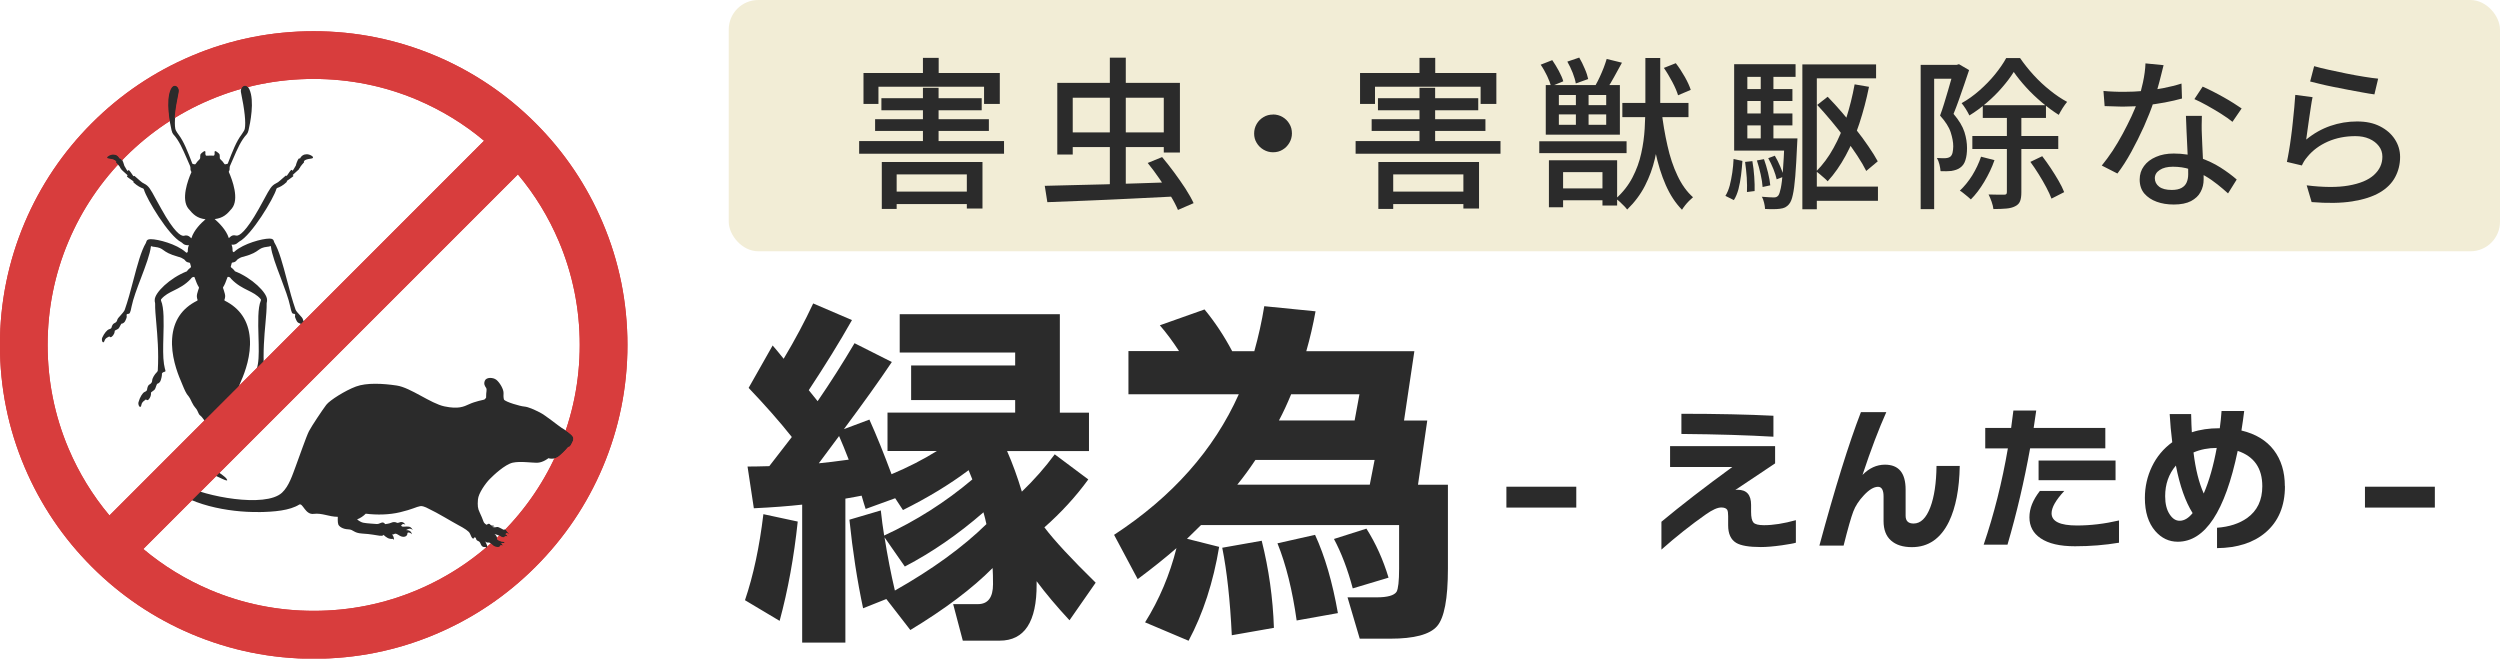 <?xml version="1.0" encoding="UTF-8"?>
<svg id="_レイヤー_2" data-name="レイヤー 2" xmlns="http://www.w3.org/2000/svg" width="254" height="66.91" xmlns:xlink="http://www.w3.org/1999/xlink" viewBox="0 0 254 66.91">
  <defs>
    <style>
      .cls-1 {
        fill: none;
      }

      .cls-2, .cls-3 {
        fill: #2b2b2b;
      }

      .cls-4 {
        fill: #f2edd6;
      }

      .cls-3 {
        fill-rule: evenodd;
      }

      .cls-5 {
        fill: #d83d3d;
      }

      .cls-6 {
        clip-path: url(#clippath);
      }
    </style>
    <clipPath id="clippath">
      <path class="cls-1" d="M-2,1.17v67.74h67.74V1.17H-2ZM12.63,17.53s-.1-.09-.14-.12c-.24-.21-.27-.23-.26-.29,0,0,0,0,0,0-.07-.05-.08-.07-.09-.11,0-.03-.07-.13-.2-.29-.05-.06-.1-.11-.14-.15-.06-.06-.09-.09-.08-.14,0-.01.01-.02.02-.03,0,0,0-.02-.02-.04-.12-.17-.41-.21-.62-.24-.17-.02-.27-.04-.29-.12-.02-.07.05-.13.13-.18.16-.1.34-.16.51-.16.3,0,.55.16.68.44.02-.01.04-.02.06-.02.06,0,.11.06.17.18.02.05.14.3.19.53,0,.03.01.03.02.05.01.01.02.03.04.06.01.02.02.04.04.07.05.09.11.21.19.32-.08.08-.16.16-.23.25ZM17.77,13.05s.02.07.03.11c-.12.08-.24.14-.36.22-.02-.06-.04-.12-.05-.16-.16-.68-.64-2.99-.08-4.18.14-.31.33-.35.42-.35.11,0,.23.06.31.16.11.14.16.33.12.5-.38,1.83-.51,3.08-.39,3.71ZM24.58,10.06c-.04-.23-.09-.47-.14-.72-.04-.17.01-.36.12-.5.08-.1.2-.16.31-.16.1,0,.28.05.42.35.1.22.16.49.2.77-.31.08-.61.16-.91.25ZM51.45,54.19s-.07-.06-.04-.01c.02.04-.04.11-.04.11.16.02.22.25.22.25-.16-.13-.3-.03-.3-.03-.07.18-.27.08-.51-.06-.23-.14-.53-.19-.53-.19.22.14.26.37.27.46.01.05.03.09.05.13.06.03.12.06.17.08.11.05.2.09.34.09.14,0,.27.2.27.2-.16-.13-.45,0-.45,0,.17,0,.21.23.21.23-.13-.08-.27-.03-.27-.03-.03.16-.14.19-.46.14-.32-.04-.53-.49-.75-.44-.16.04-.27-.07-.32-.13.04.07.11.25.18.41.09.21-.04.33-.04.33-.02-.18-.13-.15-.13-.15-.54.06-.39-.48-.7-.6-.01,0-.02-.01-.03-.02.54-.45,1.05-.92,1.53-1.4.19.03.35-.04.44-.02.1.02.58.28.58.28,0,0,.09-.05.21,0,.12.05.18.23.18.23.15.04.19.28.19.28-.13-.21-.3-.14-.3-.14ZM58,45.22c-.11.22-.26.19-.26.19,0,0-.42.52-.94.94s-1.08.2-1.08.2c0,0-.32.25-.72.39.3-.58.59-1.16.84-1.76.28-.66.53-1.35.76-2.04.2.15.37.28.46.33.32.2,1.04.65,1.16.93.12.29-.11.6-.22.82Z"/>
    </clipPath>
  </defs>
  <g id="top">
    <g id="hd">
      <g>
        <g>
          <g>
            <path class="cls-2" d="M81.05,52.99c-.38,3.6-.99,6.96-1.84,10.09l-3.52-2.1c.85-2.5,1.47-5.41,1.87-8.74l3.49.75ZM85.89,65.29h-4.39v-14.02c-1.35.15-2.99.28-4.91.37l-.64-4.24c.5,0,1.24-.01,2.21-.04.8-1.02,1.56-2.01,2.29-2.96-1.27-1.6-2.74-3.26-4.39-4.99l2.44-4.31c.22.25.6.7,1.12,1.35,1.15-1.92,2.15-3.8,3-5.62l3.94,1.69c-1.27,2.25-2.74,4.62-4.39,7.12l.9,1.12c1.27-1.85,2.52-3.81,3.75-5.89l3.79,1.91c-1.27,1.9-2.9,4.17-4.87,6.82l2.59-.97c.72,1.6,1.47,3.45,2.25,5.55,1.67-.7,3.21-1.49,4.61-2.36h-5.02v-3.9h12.97v-1.27h-10.57v-3.52h10.57v-1.31h-11.73v-3.9h16.27v10.01h2.96v3.9h-8.32c.55,1.25,1.05,2.62,1.5,4.12,1.25-1.2,2.36-2.46,3.34-3.79l3.41,2.55c-1.27,1.75-2.76,3.37-4.46,4.87,1.02,1.35,2.76,3.22,5.21,5.62l-2.66,3.82c-1.3-1.4-2.41-2.72-3.34-3.97v.3c.02,3.82-1.23,5.74-3.75,5.74h-3.75l-.98-3.71h2.51c1.02,0,1.54-.67,1.54-2.02,0-.65-.01-1.2-.04-1.65-2.05,2.07-4.84,4.17-8.36,6.3l-2.44-3.15-2.36.94c-.6-2.82-1.06-5.82-1.39-9l3.19-.94c.1.92.21,1.77.34,2.55,3.25-1.5,6.24-3.4,8.96-5.7-.08-.2-.2-.51-.38-.94-1.97,1.48-4.2,2.82-6.67,4.05l-.79-1.2-3,1.09c-.1-.3-.24-.75-.41-1.35-.38.07-.92.18-1.65.3v14.62ZM83.19,47.07c.77-.07,1.79-.2,3.04-.37-.35-.9-.67-1.7-.98-2.4l-2.06,2.77ZM89.87,54.6c.3,1.9.65,3.7,1.05,5.4,3.8-2.15,6.9-4.4,9.3-6.75-.08-.38-.18-.77-.3-1.2-2.55,2.22-5.21,4.06-7.99,5.51l-2.06-2.96Z"/>
            <path class="cls-2" d="M123.87,55.54c-.6,3.62-1.64,6.81-3.11,9.56l-4.42-1.87c1.45-2.32,2.51-4.84,3.19-7.54-1.15,1-2.46,2.05-3.94,3.15l-2.4-4.5c5.92-3.87,10.15-8.64,12.67-14.28h-11.21v-4.39h5.14c-.65-1-1.3-1.87-1.95-2.62l4.54-1.61c1.05,1.27,1.99,2.69,2.81,4.24h2.25c.42-1.5.76-3.02,1.01-4.57l5.21.52c-.25,1.38-.56,2.72-.94,4.05h10.98l-1.05,7.05h2.36l-.94,6.52h3.04v8.51c0,3.07-.37,5.03-1.11,5.87-.74.84-2.32,1.26-4.74,1.26h-3.11l-1.24-4.2h2.96c1.1,0,1.77-.19,2.02-.56.17-.3.26-1.09.26-2.36v-4.42h-20.13c-.3.3-.78.76-1.42,1.39l3.26.82ZM129.42,63.79l-4.27.75c-.17-3.57-.5-6.54-.97-8.89l4.01-.71c.72,2.87,1.14,5.82,1.24,8.85ZM125.71,49.24h13.46l.49-2.51h-12.11c-.6.9-1.21,1.74-1.84,2.51ZM135.94,62.29l-4.2.75c-.43-3.05-1.07-5.66-1.95-7.84l3.82-.86c1,2.17,1.77,4.82,2.32,7.95ZM131.18,40.06c-.4.97-.81,1.86-1.24,2.66h7.69l.49-2.66h-6.94ZM141.08,58.69l-3.64,1.09c-.52-1.95-1.16-3.62-1.91-5.02l3.3-1.05c.95,1.5,1.7,3.16,2.25,4.99Z"/>
          </g>
          <g>
            <path class="cls-2" d="M160.15,51.57h-7.1v-2.12h7.1v2.12Z"/>
            <path class="cls-2" d="M182.46,55.14c-.21.07-.68.15-1.41.26-.85.12-1.57.18-2.15.18-1.19,0-2.03-.14-2.51-.43-.54-.33-.81-.92-.81-1.77v-.94c0-.32-.03-.53-.1-.65-.1-.15-.3-.23-.6-.23-.38,0-.89.23-1.55.69-1.54,1.08-3.05,2.28-4.53,3.59v-2.83c1.97-1.64,4.37-3.5,7.2-5.56h-6.32v-2.12h10.67v1.75l-4.04,2.7c.06-.01.13-.02.23-.02.92,0,1.37.51,1.37,1.54v.71c0,.54.08.9.24,1.08.16.18.52.27,1.07.27.94,0,2.02-.17,3.24-.51v2.27ZM180.18,44.37c-2.57-.15-5.68-.25-9.35-.28v-2.05c3.65,0,6.77.07,9.35.2v2.13Z"/>
            <path class="cls-2" d="M199.11,47.35c-.04,2.34-.41,4.22-1.09,5.64-.84,1.73-2.1,2.6-3.77,2.6-.9,0-1.61-.22-2.12-.67-.51-.45-.76-1.11-.76-1.98v-2.5c0-.65-.19-.98-.56-.98-.43,0-.91.29-1.44.86-.5.53-.86,1.08-1.08,1.66s-.55,1.73-.98,3.45h-2.46c1.58-5.83,2.98-10.35,4.22-13.56h2.58c-.75,1.67-1.56,3.79-2.42,6.38.68-.69,1.44-1.04,2.28-1.04,1.4,0,2.1.84,2.1,2.53v2.66c0,.53.27.79.81.79.72,0,1.28-.55,1.7-1.65.4-1.06.61-2.46.63-4.2h2.37Z"/>
            <path class="cls-2" d="M213.9,45.55h-7.64c-.6,3.32-1.36,6.58-2.3,9.79h-2.42c1.05-3.09,1.87-6.35,2.46-9.78h-2.3v-2.08h2.63c.08-.57.15-1.16.23-1.77h2.32l-.26,1.77h7.28v2.07ZM215.29,55.14c-1.43.24-2.92.36-4.47.36s-2.69-.27-3.49-.81c-.76-.51-1.14-1.22-1.14-2.13s.35-1.76,1.06-2.68h2.48c-.86.93-1.29,1.68-1.29,2.27,0,.83.86,1.24,2.58,1.24,1.38,0,2.8-.17,4.27-.51v2.27ZM214.94,48.79h-7.82v-2h7.82v2Z"/>
            <path class="cls-2" d="M232.15,49.4c0,2.02-.66,3.58-1.97,4.7-1.22,1.04-2.87,1.57-4.93,1.59v-2.07c1.23-.09,2.25-.42,3.06-.99,1.03-.74,1.54-1.81,1.54-3.23,0-1.83-.83-3.03-2.5-3.59-1.28,6.15-3.31,9.23-6.09,9.23-.89,0-1.65-.36-2.28-1.08-.71-.82-1.06-1.94-1.06-3.36,0-1.14.24-2.2.72-3.2.48-1,1.17-1.82,2.06-2.47-.12-.97-.21-1.92-.26-2.86h2.18c.02.81.04,1.42.07,1.85.85-.28,1.77-.41,2.76-.41h.08c.08-.58.14-1.17.18-1.75h2.3c-.08.65-.17,1.31-.28,1.98,1.44.34,2.54,1.01,3.29,1.99.75.99,1.12,2.21,1.12,3.66ZM222.77,52.13c-.73-1.16-1.3-2.77-1.7-4.83-.73.86-1.09,1.9-1.09,3.11,0,.77.15,1.39.46,1.85.28.43.61.65,1.01.65.46,0,.9-.26,1.32-.78ZM225.23,45.51c-.86,0-1.65.15-2.37.46.21,1.72.56,3.11,1.04,4.17.55-1.28.99-2.82,1.32-4.63Z"/>
            <path class="cls-2" d="M247.38,51.57h-7.1v-2.12h7.1v2.12Z"/>
          </g>
          <g>
            <rect class="cls-4" x="74.04" y="0" width="179.96" height="25.53" rx="3" ry="3"/>
            <g>
              <path class="cls-2" d="M87.29,14.33h14.72v1.29h-14.72v-1.29ZM87.72,7.42h13.86v3.14h-1.6v-1.75h-10.73v1.75h-1.52v-3.14ZM88.91,12.11h11.56v1.19h-11.56v-1.19ZM89.55,9.98h10.19v1.22h-10.19v-1.22ZM89.6,16.46h10.22v4.73h-1.59v-3.47h-7.13v3.51h-1.51v-4.76ZM90.18,19.47h8.92v1.26h-8.92v-1.26ZM93.77,5.88h1.6v2.3h-1.6v-2.3ZM93.77,8.92h1.59v5.97h-1.59v-5.97Z"/>
              <path class="cls-2" d="M106.14,18.88c.82-.02,1.75-.04,2.79-.07,1.04-.02,2.15-.05,3.32-.08,1.17-.03,2.37-.07,3.59-.11,1.22-.04,2.43-.08,3.62-.12l-.07,1.46c-1.54.08-3.1.15-4.66.23-1.57.08-3.06.14-4.49.2-1.43.05-2.7.1-3.83.15l-.26-1.65ZM107.42,8.42h12.46v7.08h-1.64v-5.57h-9.25v5.77h-1.57v-7.28ZM108.36,13.45h10.5v1.49h-10.5v-1.49ZM112.76,5.86h1.62v13.58h-1.62V5.86ZM116.6,16.56l1.47-.6c.4.47.8.99,1.22,1.55.41.56.8,1.11,1.15,1.65.35.55.63,1.04.83,1.48l-1.59.69c-.18-.43-.43-.92-.77-1.47-.34-.55-.71-1.12-1.11-1.7-.4-.58-.8-1.12-1.2-1.61Z"/>
              <path class="cls-2" d="M129.33,11.63c.36,0,.69.09.98.26.29.17.52.4.69.69.18.29.26.61.26.98,0,.34-.09.66-.26.95-.17.29-.4.53-.69.7-.29.18-.61.26-.98.26-.34,0-.66-.09-.95-.26-.29-.17-.53-.4-.7-.69-.18-.29-.26-.61-.26-.95,0-.36.09-.69.26-.98.17-.29.4-.52.69-.69.29-.18.61-.26.95-.26Z"/>
              <path class="cls-2" d="M137.73,14.33h14.72v1.29h-14.72v-1.29ZM138.17,7.42h13.86v3.14h-1.6v-1.75h-10.73v1.75h-1.52v-3.14ZM139.36,12.11h11.56v1.19h-11.56v-1.19ZM140,9.98h10.19v1.22h-10.19v-1.22ZM140.05,16.46h10.22v4.73h-1.59v-3.47h-7.13v3.51h-1.51v-4.76ZM140.63,19.47h8.92v1.26h-8.92v-1.26ZM144.22,5.88h1.6v2.3h-1.6v-2.3ZM144.22,8.92h1.59v5.97h-1.59v-5.97Z"/>
              <path class="cls-2" d="M156.39,14.35h8.87v1.21h-8.87v-1.21ZM156.54,6.57l1.17-.46c.23.33.45.7.67,1.1.21.4.37.75.45,1.05l-1.24.51c-.08-.3-.21-.65-.41-1.07-.2-.41-.41-.79-.65-1.13ZM157.05,8.64h7.53v5.04h-7.53v-5.04ZM157.37,16.28h6.93v4.6h-1.49v-3.39h-4v3.57h-1.44v-4.78ZM158.18,19.14h5.41v1.21h-5.41v-1.21ZM158.38,9.65v1.03h4.81v-1.03h-4.81ZM158.38,11.62v1.06h4.81v-1.06h-4.81ZM159.24,6.26l1.21-.41c.2.34.39.72.56,1.13.18.41.29.76.35,1.05l-1.26.45c-.04-.29-.15-.64-.31-1.07-.17-.42-.35-.81-.55-1.15ZM160.11,9.09h1.29v4.02h-1.29v-4.02ZM163.24,5.99l1.55.38c-.25.46-.51.94-.78,1.42-.26.49-.51.89-.74,1.22l-1.16-.36c.14-.25.29-.53.43-.84.14-.31.28-.62.4-.94.12-.32.22-.61.3-.88ZM167.16,5.89h1.52v4.93c0,.79-.04,1.65-.11,2.56s-.22,1.83-.44,2.77c-.22.94-.55,1.84-1,2.72-.45.88-1.05,1.68-1.81,2.42-.08-.11-.18-.23-.32-.37-.14-.14-.28-.27-.42-.41-.14-.13-.28-.24-.41-.33.72-.64,1.28-1.36,1.69-2.15.41-.79.71-1.61.89-2.46.19-.84.3-1.68.35-2.5.04-.82.07-1.57.07-2.26v-4.93ZM164.83,10.46h6.72v1.44h-6.72v-1.44ZM168.81,11.22c.14,1.24.34,2.42.6,3.56.25,1.14.59,2.16,1.02,3.06.42.9.95,1.64,1.58,2.2-.11.09-.24.21-.39.36-.15.15-.29.3-.41.46-.13.16-.23.31-.32.45-.66-.67-1.21-1.51-1.65-2.51s-.79-2.13-1.06-3.39-.48-2.59-.64-3.99l1.27-.2ZM169.05,6.9l1.21-.48c.32.41.62.87.91,1.38.29.51.49.96.61,1.33l-1.29.55c-.11-.37-.3-.82-.58-1.35-.28-.52-.56-1-.86-1.43Z"/>
              <path class="cls-2" d="M176.12,16.15l.91.2c-.03.47-.08.96-.14,1.46-.06.5-.15.96-.26,1.4-.12.44-.27.81-.47,1.12l-.86-.43c.19-.3.33-.65.44-1.05.1-.4.19-.84.26-1.31.07-.47.11-.93.13-1.38ZM176.19,6.52h6.24v1.29h-4.9v6.81h-1.34V6.52ZM176.19,14.06h5.9v1.24h-5.9v-1.24ZM176.95,9.05h5.16v1.21h-5.16v-1.21ZM176.95,11.53h5.16v1.21h-5.16v-1.21ZM177.3,16.45l.74-.08c.09.49.15,1.01.19,1.57.04.56.05,1.05.04,1.47l-.78.1c.02-.42.01-.91-.02-1.47-.04-.56-.1-1.09-.17-1.59ZM178.51,16.3l.71-.13c.15.42.29.88.41,1.37.12.5.2.93.23,1.29l-.78.17c-.02-.36-.09-.8-.2-1.3-.11-.5-.24-.97-.38-1.4ZM178.89,7.25h1.29v7.48h-1.29v-7.48ZM181.3,14.06h1.32c-.01.29-.02.48-.03.58-.06,1.35-.12,2.43-.19,3.27-.07.83-.15,1.46-.25,1.89-.09.43-.21.73-.36.91-.13.17-.27.28-.42.36-.15.07-.32.12-.52.14-.17.02-.38.04-.65.04-.27,0-.56,0-.87-.02-.01-.19-.04-.4-.1-.64-.06-.24-.13-.44-.23-.6.26.02.5.04.72.05.21.01.38.02.49.02.1,0,.18-.01.26-.04s.14-.08.21-.16c.09-.12.17-.37.25-.75s.15-.96.21-1.73c.06-.77.12-1.8.17-3.08v-.23ZM179.66,16.07l.66-.25c.2.33.38.69.55,1.09s.29.74.37,1.03l-.73.28c-.06-.29-.17-.63-.33-1.04-.17-.41-.34-.78-.53-1.11ZM183.12,6.54h7.49v1.42h-6.02v13.3h-1.47V6.54ZM183.82,18.96h6.98v1.44h-6.98v-1.44ZM188.43,8.57l1.46.25c-.26,1.3-.59,2.54-.98,3.73-.39,1.19-.85,2.27-1.39,3.26-.54.99-1.14,1.86-1.83,2.61-.08-.09-.19-.2-.33-.32-.14-.13-.29-.25-.44-.38-.15-.13-.28-.23-.39-.31.66-.66,1.25-1.45,1.75-2.36.51-.91.94-1.92,1.29-3.02.35-1.1.64-2.25.86-3.46ZM184.63,10.66l1.06-.83c.5.51.99,1.05,1.48,1.62.49.57.96,1.15,1.42,1.73.46.58.87,1.14,1.25,1.7.38.55.69,1.05.94,1.51l-1.17.98c-.23-.46-.53-.98-.9-1.54-.37-.56-.78-1.14-1.23-1.75-.45-.6-.92-1.19-1.41-1.78-.49-.58-.96-1.13-1.44-1.64Z"/>
              <path class="cls-2" d="M195.13,6.59h3.89v1.41h-2.51v13.25h-1.37V6.59ZM198.55,6.59h.25l.23-.07,1.03.6c-.15.46-.32.96-.5,1.48-.18.52-.36,1.04-.54,1.55-.18.51-.36.98-.54,1.42.56.66.93,1.28,1.11,1.85.18.57.26,1.11.26,1.62,0,.47-.05.88-.16,1.22-.1.34-.28.6-.54.78-.12.09-.26.16-.41.21s-.31.09-.49.12c-.32.03-.68.04-1.09.02-.01-.19-.05-.41-.11-.67-.06-.26-.15-.48-.26-.67.17.01.32.02.46.02h.4c.21-.01.38-.06.5-.15.11-.09.19-.23.23-.41.04-.19.07-.4.07-.65,0-.42-.09-.89-.26-1.42s-.54-1.1-1.08-1.7c.14-.37.28-.78.41-1.21.13-.43.26-.86.39-1.3.13-.44.24-.84.35-1.22.1-.38.2-.7.27-.97v-.45ZM201.27,15.92l1.37.35c-.26.75-.61,1.48-1.04,2.2-.43.72-.88,1.31-1.36,1.79-.08-.08-.19-.17-.32-.28-.14-.11-.28-.22-.42-.34s-.27-.21-.38-.27c.46-.43.88-.95,1.26-1.55.37-.61.67-1.23.89-1.89ZM204.59,7.32c-.31.5-.7,1.02-1.17,1.56-.47.55-.99,1.06-1.56,1.55-.56.49-1.15.92-1.77,1.3-.09-.19-.21-.4-.36-.65-.15-.24-.3-.44-.43-.6.63-.35,1.23-.78,1.81-1.29.58-.51,1.11-1.05,1.58-1.63s.85-1.13,1.14-1.66h1.41c.4.58.86,1.16,1.38,1.73.52.57,1.08,1.09,1.66,1.55.58.47,1.16.86,1.74,1.17-.14.17-.29.37-.45.62-.15.25-.29.48-.4.7-.56-.35-1.13-.77-1.7-1.25-.57-.48-1.11-.99-1.61-1.54-.5-.55-.92-1.07-1.27-1.58ZM200.39,13.82h8.73v1.32h-8.73v-1.32ZM201.45,10.69h6.42v1.29h-6.42v-1.29ZM203.88,11.35h1.49v8.19c0,.37-.04.68-.13.9-.09.23-.26.4-.51.52-.23.12-.53.2-.89.23-.36.03-.8.05-1.31.05-.02-.21-.08-.45-.18-.74-.1-.28-.2-.53-.31-.74.35.01.68.02.98.02h.61c.1,0,.17-.02.21-.06.04-.04.06-.11.06-.21v-8.17ZM206.28,16.45l1.21-.58c.29.38.58.78.87,1.22.29.44.56.87.8,1.29.24.42.43.8.56,1.14l-1.29.66c-.12-.33-.3-.71-.53-1.15-.23-.44-.49-.88-.77-1.33-.28-.45-.56-.87-.85-1.26Z"/>
              <path class="cls-2" d="M219.82,6.62c-.07.28-.15.62-.26,1.04-.1.42-.22.86-.35,1.32-.13.46-.26.91-.39,1.34-.26.79-.6,1.64-.99,2.52-.4.89-.83,1.75-1.29,2.59-.46.84-.93,1.57-1.41,2.2l-1.59-.81c.37-.45.74-.96,1.11-1.51.36-.56.71-1.14,1.03-1.74.32-.6.62-1.19.88-1.75.26-.57.48-1.09.65-1.56.19-.55.36-1.17.51-1.87.15-.69.24-1.35.26-1.95l1.82.18ZM213.72,9.24c.33.03.68.06,1.05.07.37.02.72.02,1.05.02.64,0,1.29-.03,1.96-.09.67-.06,1.33-.15,1.98-.28.66-.13,1.28-.28,1.88-.47l.05,1.52c-.51.14-1.09.28-1.74.4-.65.12-1.33.22-2.03.3-.71.08-1.41.12-2.1.12-.31,0-.63,0-.98-.02s-.68-.02-1.01-.03l-.12-1.54ZM223.71,11.75c-.01.34-.02.67-.02.98s0,.63.02.96c.01.25.02.58.04.98.02.4.04.83.06,1.28s.04.88.06,1.29c.02.41.02.74.02.99,0,.46-.1.89-.31,1.27-.2.39-.53.69-.97.93-.44.23-1.03.35-1.75.35-.64,0-1.22-.09-1.74-.28-.52-.19-.94-.47-1.26-.84-.31-.37-.47-.85-.47-1.42,0-.52.15-.98.44-1.37.29-.4.7-.71,1.22-.93.52-.23,1.12-.34,1.8-.34.95,0,1.82.14,2.61.41.79.27,1.51.61,2.14,1.01.63.4,1.18.81,1.65,1.22l-.88,1.41c-.32-.29-.67-.59-1.06-.9-.39-.31-.81-.61-1.28-.88-.47-.27-.98-.49-1.52-.67-.55-.18-1.13-.26-1.75-.26-.55,0-1,.11-1.33.33-.34.22-.5.5-.5.84s.15.64.44.86c.29.22.72.33,1.28.33.42,0,.75-.07,1-.21.25-.14.42-.33.52-.57.1-.24.15-.51.15-.81s0-.67-.02-1.16c-.02-.49-.04-1.01-.07-1.57-.03-.56-.06-1.13-.08-1.7-.03-.57-.05-1.07-.06-1.51h1.62ZM226.82,12.38c-.31-.25-.69-.53-1.16-.82-.46-.29-.94-.57-1.42-.84-.49-.27-.92-.49-1.29-.65l.84-1.27c.3.13.63.29,1.01.48.37.19.75.39,1.12.6.38.21.72.42,1.04.62s.58.38.79.52l-.94,1.37Z"/>
              <path class="cls-2" d="M234.96,9.86c-.06.25-.11.57-.17.96-.06.39-.12.79-.18,1.21-.06.42-.12.82-.17,1.2s-.1.7-.13.95c.77-.63,1.59-1.09,2.46-1.39.87-.3,1.77-.45,2.7-.45s1.68.16,2.33.49c.65.33,1.15.76,1.51,1.31.36.55.54,1.15.54,1.81,0,.74-.17,1.42-.5,2.04-.33.62-.85,1.15-1.57,1.57-.72.42-1.65.72-2.79.9-1.14.18-2.52.2-4.13.07l-.5-1.7c1.7.21,3.12.22,4.26.02,1.14-.2,2-.55,2.57-1.07s.86-1.13.86-1.86c0-.41-.12-.77-.36-1.08s-.56-.56-.97-.74c-.41-.18-.88-.27-1.41-.27-1.01,0-1.94.18-2.79.55-.84.37-1.54.88-2.09,1.55-.14.17-.26.32-.34.46-.08.14-.16.28-.22.42l-1.52-.36c.07-.31.13-.68.21-1.12s.14-.9.21-1.41c.07-.5.13-1.01.18-1.52s.1-1.01.15-1.49c.04-.48.08-.9.1-1.27l1.75.23ZM235.11,6.72c.38.11.85.23,1.44.36s1.2.26,1.84.39c.64.13,1.25.24,1.82.33.57.09,1.04.16,1.41.19l-.38,1.6c-.33-.04-.72-.11-1.17-.19-.45-.08-.94-.17-1.46-.27-.52-.1-1.03-.2-1.53-.3-.5-.1-.96-.2-1.36-.3-.41-.1-.74-.18-1.01-.25l.41-1.57Z"/>
            </g>
          </g>
        </g>
        <g>
          <path class="cls-5" d="M61.24,22.64c-1.61-3.8-3.9-7.2-6.83-10.13-2.93-2.93-6.33-5.22-10.13-6.83-3.93-1.66-8.1-2.51-12.41-2.51s-8.48.84-12.41,2.51c-3.8,1.61-7.2,3.9-10.13,6.83s-5.22,6.33-6.83,10.13c-1.66,3.93-2.51,8.1-2.51,12.41s.84,8.48,2.51,12.41c1.61,3.8,3.9,7.2,6.83,10.13,2.93,2.93,6.33,5.22,10.13,6.83,3.93,1.66,8.1,2.51,12.41,2.51s8.48-.84,12.41-2.51c3.8-1.61,7.2-3.9,10.13-6.83,2.93-2.93,5.22-6.33,6.83-10.13,1.66-3.93,2.51-8.1,2.51-12.41s-.84-8.48-2.51-12.41ZM4.84,35.04c0-3.65.71-7.19,2.12-10.52,1.36-3.22,3.31-6.11,5.79-8.59,2.48-2.48,5.37-4.43,8.59-5.79,3.33-1.41,6.87-2.12,10.52-2.12s7.19.71,10.52,2.12c2.47,1.05,4.75,2.44,6.8,4.16L11.12,52.37c-1.72-2.05-3.11-4.33-4.16-6.8-1.41-3.33-2.12-6.87-2.12-10.52ZM56.78,45.56c-1.36,3.22-3.31,6.11-5.79,8.59-2.48,2.48-5.37,4.43-8.59,5.79-3.33,1.41-6.87,2.12-10.52,2.12s-7.19-.71-10.52-2.12c-2.47-1.05-4.75-2.44-6.8-4.16L52.62,17.72c1.72,2.05,3.11,4.33,4.16,6.8,1.41,3.33,2.12,6.87,2.12,10.52s-.71,7.19-2.12,10.52Z"/>
          <path class="cls-3" d="M26.2,52.03c1.67-.02,3.24-.16,4.21-.77.37-.17.6,1.06,1.46.95.86-.11,1.51.29,2.45.3,0,0-.03.56.05.77.08.21.44.48,1.01.5.57.02.5.37,1.42.43.92.05,1.35.17,1.77.22.41.05.39-.1.39-.1,0,0,.34.37.67.41.33.05.29-.01.29-.01l.11.13s.03-.34-.21-.56c-.04-.02-.05-.04-.05-.04.02.01.04.03.05.04.04.02.12.02.24-.05.24-.13.47.22.82.28.35.06.52-.15.51-.33,0-.17.3-.11.46.08,0,0-.05-.45-.59-.42,0,0,.41-.32.67,0,0,0-.1-.31-.38-.35-.28-.05-.61.04-.7-.02-.08-.06-.1-.08-.1-.08,0,0,.14-.3.43-.1,0,0-.1-.24-.35-.27-.24-.03-.35.15-.53.06-.18-.09-.39-.07-.58.02-.19.09-.59.13-.59.13,0,0-.1-.17-.26-.17-.16,0-.39.18-.58.16-.2-.02-1.03-.06-1.37-.13-.34-.07-.64-.34-.64-.34.34-.13.63-.33.88-.58,1.14.14,2.38.12,3.5-.15,1.26-.3,1.61-.54,2.05-.62.15-.03.45.07.57.13h0c.07.04.14.07.22.11.97.45,2.49,1.39,3.01,1.66.71.38,1.14.65,1.24.9.1.25.2.47.31.5.11.03.1-.22.24-.1.13.11,0,.24.31.36s.16.65.7.6c0,0,.11-.03.13.15,0,0,.13-.12.04-.33-.07-.16-.14-.34-.18-.41-.02-.02-.02-.04-.02-.04,0,0,.01.01.02.04.05.06.16.17.32.13.22-.05.43.39.75.44.32.04.43.01.46-.14,0,0,.14-.04.27.03,0,0-.04-.22-.21-.23,0,0,.29-.13.45,0,0,0-.13-.21-.27-.2-.14,0-.23-.04-.34-.09-.05-.02-.11-.05-.17-.08-.02-.04-.04-.08-.05-.13,0-.09-.05-.32-.27-.46,0,0,.3.06.53.19.23.14.44.23.51.06,0,0,.14-.09.3.03,0,0-.06-.23-.22-.25,0,0,.06-.07.04-.11-.02-.04.04.01.04.01,0,0,.17-.07.3.14,0,0-.04-.24-.19-.28,0,0-.06-.18-.18-.23-.12-.05-.21,0-.21,0,0,0-.48-.26-.58-.28-.1-.02-.31.09-.57,0,0,0,.08-.1.22-.04,0,0-.07-.16-.22-.09,0,0-.16-.04-.23-.14-.07-.1-.24-.05-.32.05,0,0-.25-.09-.34-.34-.1-.25-.2-.55-.39-.93-.19-.38-.22-.69-.17-1.31.05-.63.79-1.66,1.2-2.07.4-.41,1.53-1.47,2.32-1.66.8-.18,2.01.03,2.57,0,.56-.04,1.07-.46,1.07-.46,0,0,.56.21,1.08-.2.52-.42.94-.94.94-.94,0,0,.15.03.26-.19.11-.22.34-.53.22-.82-.12-.29-.83-.73-1.16-.93-.32-.2-1.65-1.29-2.22-1.57-.57-.28-1.13-.56-1.61-.6-.33-.02-1.89-.46-2.03-.71,0,0-.07-.2-.04-.62.03-.42-.4-1.12-.73-1.38-.33-.26-1-.28-1.16.07-.16.35,0,.57.12.75.11.18-.01.42,0,.88v.11c-.1.1-.1.18-.23.21,0,0-.9.18-1.48.45-.58.27-1.12.52-2.52.23-1.4-.29-3.44-1.91-4.85-2.12-1.41-.21-3.06-.3-4.14.1-1.08.4-2.66,1.39-3.02,1.86-.36.47-1.48,2.14-1.76,2.68-.28.55-1.01,2.68-1.34,3.55-.33.87-.68,2.03-1.4,2.7-1.7,1.57-7.89.36-9.84-.73-.7-.39-1.56-1-1.19-1.39.84-.88,2.99-.27,3.91.25.62.21,1.69.85,1.54.54-.15-.32-.84-.72-1.45-1.14-1.12-.77-3.67-1.36-4.85-.13-.54.56-.39,1.12.09,1.63,2.05,2.23,6.49,2.97,9.34,2.93Z"/>
          <path class="cls-2" d="M32.31,34.27c-.2-.46-.51-.81-.69-.86-.15-.04-.23-.07-.26-.18-.05-.17-.12-.37-.28-.44-.17-.07-.28-.18-.3-.33-.02-.12-.17-.29-.35-.48-.16-.17-.34-.37-.4-.52-.32-.91-.61-1.98-.88-3.02-.41-1.56-.8-3.02-1.28-3.81-.01-.03-.03-.07-.04-.11-.01-.04-.03-.08-.04-.11-.02-.04-.06-.08-.11-.11-.06-.04-.16-.06-.31-.06-.73,0-2.61.5-3.52,1.3-.04.04-.08.06-.09.08-.01,0-.03-.01-.07-.03-.03-.01-.06-.06-.06-.11,0-.31-.04-.47-.11-.62,0,0,0,0,0,0,0,0,0,0,0,0,.32.03.5-.08.6-.17.07-.06.13-.11.18-.14,1.26-.65,3.51-4.39,3.78-5.35.01-.05.06-.1.1-.11.22-.07.56-.23.94-.59.01-.01.03-.04.03-.06,0-.02,0-.03-.02-.05.07-.05.17-.12.27-.19.16-.11.31-.22.38-.28.02-.02.03-.05.02-.07-.01-.04-.04-.05-.08-.06.14-.13.29-.26.41-.37.24-.21.27-.23.26-.29,0,0,0,0,0,0,.07-.05.08-.07.09-.11,0-.03.07-.13.2-.29.05-.06.1-.11.14-.16.06-.06.09-.09.07-.13,0-.01-.01-.02-.02-.03,0,0,0-.02.02-.04.12-.17.41-.21.62-.24.17-.02.27-.04.29-.12.02-.07-.05-.13-.13-.18-.16-.1-.34-.16-.51-.16-.3,0-.55.16-.68.44-.02-.01-.04-.02-.06-.02-.06,0-.11.05-.17.18-.02.05-.14.3-.19.53,0,.03-.01.03-.02.05-.01.01-.02.03-.04.06,0,.02-.02.04-.04.07-.06.1-.14.26-.24.38-.02-.05-.04-.1-.1-.1-.02,0-.04.01-.05.02-.09.08-.17.21-.26.34-.06.09-.13.19-.19.27,0,0,0-.02-.01-.03-.02-.03-.07-.03-.1,0-.09.08-.19.17-.3.26-.16.14-.32.29-.46.39-.05.04-.15.09-.21.12-.46.23-.63.54-1.18,1.56-.15.28-.33.61-.56,1.02-1.33,2.37-1.98,2.73-2.24,2.73-.03,0-.06,0-.09-.01-.07-.02-.13-.03-.19-.03-.22,0-.36.14-.48.25l-.05.04s0,0-.01-.02c-.26-.82-1-1.54-1.43-1.91.88-.11,1.26-.5,1.74-1.07.78-.95.06-2.89-.29-3.69l-.02-.03s0-.03.04-.1c.03-.06.05-.13.05-.19v-.14c0-.06.02-.15.05-.21.11-.24.21-.47.31-.71.41-.96.8-1.86,1.38-2.48.03-.03.06-.08.1-.16.03-.07.07-.18.08-.24.16-.68.64-2.99.08-4.18-.14-.31-.33-.35-.42-.35-.11,0-.23.06-.31.16-.11.14-.16.33-.12.5.38,1.83.51,3.08.39,3.71-.01.06-.05.16-.08.21-.07.11-.16.26-.24.37-.54.71-.92,1.69-1.4,2.94-.01.04-.07.07-.12.07-.04,0-.08,0-.11.02-.05.01-.09,0-.11-.02-.13-.2-.27-.36-.42-.49-.04-.03-.07-.1-.06-.15,0-.14,0-.25-.02-.32,0-.03-.04-.13-.35-.33-.06-.04-.11-.04-.14,0-.02.03-.03.06-.02.11.01.06.02.17-.03.28-.01.03-.06.05-.11.05-.09-.01-.19-.02-.28-.01-.03,0-.06,0-.09,0-.1,0-.19,0-.28.01-.04,0-.1-.01-.11-.05-.05-.12-.04-.22-.03-.28,0-.05,0-.09-.02-.11-.03-.04-.08-.04-.14,0-.31.21-.34.3-.35.33-.02.07-.02.17-.02.32,0,.05-.03.12-.06.15-.15.13-.28.29-.42.49-.02.03-.06.04-.11.02-.03,0-.07-.02-.11-.02-.05,0-.1-.04-.11-.07-.48-1.25-.86-2.23-1.4-2.94-.08-.1-.18-.26-.24-.37-.03-.05-.07-.15-.08-.21-.12-.63,0-1.88.39-3.71.04-.17-.01-.36-.12-.5-.08-.1-.2-.16-.31-.16-.1,0-.28.05-.42.35-.55,1.19-.08,3.5.08,4.18.02.07.05.18.08.25.04.08.07.13.1.16.58.62.96,1.52,1.38,2.48.1.23.2.47.31.71.02.06.05.15.05.21v.14c0,.06.02.13.05.19.04.07.04.1.05.1l-.02.05c-.35.79-1.06,2.73-.28,3.68.48.58.86.96,1.73,1.07-.43.36-1.18,1.09-1.43,1.91,0,.01-.01.02-.03.01l-.03-.03c-.11-.11-.25-.25-.48-.25-.06,0-.13.01-.19.03-.03,0-.06.01-.09.01-.27,0-.92-.35-2.24-2.73-.22-.4-.41-.74-.56-1.01-.55-1.02-.72-1.33-1.18-1.56-.06-.03-.15-.08-.21-.12-.14-.1-.3-.25-.46-.39-.11-.1-.21-.19-.3-.26-.02-.02-.08-.02-.1,0,0,0-.01.02-.01.03-.07-.08-.13-.18-.19-.27-.09-.13-.18-.26-.26-.34-.01-.01-.04-.02-.05-.02-.06,0-.08.05-.1.1-.1-.12-.18-.27-.24-.38-.01-.03-.03-.05-.04-.07-.01-.03-.03-.04-.04-.06-.01-.02-.02-.02-.02-.05-.05-.22-.17-.48-.19-.53-.06-.13-.11-.18-.17-.18-.02,0-.04,0-.06.02-.13-.28-.38-.44-.68-.44-.18,0-.36.06-.51.16-.08.05-.15.11-.13.18.02.08.12.1.29.12.21.03.5.07.62.24,0,.01.01.03.02.04,0,0-.02.02-.02.03-.02.05.01.08.08.14.04.04.09.09.14.15.13.15.2.25.2.29,0,.04.02.06.09.11,0,0,0,0,0,0,0,.05.02.08.26.29.12.11.27.23.41.37-.04.01-.07.03-.08.07,0,.02,0,.06.02.07.06.06.22.17.38.28.1.07.21.14.27.2-.01.01-.02.03-.02.05,0,.02.01.05.03.06.38.35.73.52.94.59.04.01.09.06.1.11.27.97,2.52,4.7,3.78,5.35.04.02.11.07.18.14.09.09.28.2.6.17v-.06s.01.05.01.05c0,0,0,0,0,.02-.07.15-.11.31-.11.62,0,.05-.03.09-.06.11-.04.02-.07.03-.08.03-.02-.01-.05-.04-.1-.08-.91-.81-2.8-1.3-3.52-1.3-.15,0-.25.02-.31.06-.05.03-.09.07-.11.11-.02.03-.03.07-.04.11-.01.04-.03.08-.04.11-.48.79-.87,2.25-1.28,3.81-.27,1.04-.56,2.11-.88,3.01-.07.15-.25.35-.4.52-.18.19-.33.36-.35.48-.03.15-.13.26-.3.33-.16.07-.24.27-.28.44-.03.1-.11.13-.26.18-.18.05-.49.4-.69.86-.05.12-.03.32.03.41.03.04.06.05.08.05.07,0,.1-.09.11-.12.08-.26.23-.34.38-.41.05-.02.09-.05.13-.08.02.07.07.09.12.09.16,0,.41-.32.42-.59,0-.08.03-.1.15-.15.03-.01.05-.03.08-.04.19-.09.2-.13.35-.42.08-.17.11-.18.15-.18.03,0,.07-.01.12-.04.16-.09.2-.16.33-.48.07-.17.04-.27.03-.34-.01-.05-.01-.06.05-.1.04-.02.06-.03.1-.03.16,0,.23-.07.36-.76.15-.75.55-1.83.95-2.87.46-1.21.93-2.46,1.01-3.22,0-.03.01-.03.02-.03,0,0,0,0,.02,0,.02,0,.03.01.05.02.08.03.2.05.26.05.53.06.7.17.93.34.26.19.58.41,1.5.67.24.05.42.15.59.26.04.03.1.09.13.14l.02.02c.06.07.17.15.36.17.05,0,.09.04.1.07.03.13.06.23.09.32.01.04,0,.09-.04.12-.13.09-.24.2-.31.29-.02.03-.03.05-.05.07,0,0,0,.02-.01.02,0,0,0,0-.01,0-1.72.67-3.26,2.17-3.26,2.89,0,.06,0,.1,0,.15,0,.03.01.06.02.1,0,.04.02.09.02.13-.01.55.05,1.23.12,2,.11,1.29.26,2.9.15,4.8,0,.05-.04.12-.08.16-.26.25-.48.63-.49.86,0,.17-.1.31-.28.41-.17.1-.21.33-.24.52-.02.12-.1.17-.26.24-.18.08-.47.51-.61,1.04-.04.13.01.33.08.42.03.04.06.05.09.05.06,0,.1-.05.11-.15.05-.3.21-.41.35-.51.05-.03.1-.07.14-.11.03.08.09.09.12.09.06,0,.11-.03.17-.1.12-.14.23-.39.21-.6-.01-.09.02-.11.14-.19.03-.02.05-.04.08-.06.19-.13.2-.17.31-.5.07-.2.09-.21.14-.23.03-.01.07-.02.12-.06.16-.12.19-.21.28-.57.03-.13.04-.23.04-.3,0-.12,0-.15.16-.24.06-.03.1-.04.12-.04.02,0,.05,0,.07-.04.02-.03,0-.06,0-.11-.02-.07-.08-.24-.14-.63-.11-.7-.09-1.72-.06-2.79.04-1.43.08-2.92-.24-3.65-.02-.04-.01-.11.01-.14.37-.44.82-.66,1.31-.9.52-.26,1.12-.55,1.69-1.16.03-.03.06-.07.08-.1.03-.04.09-.08.14-.09.03,0,.06-.01.09-.02,0,0,.02,0,.03,0,.02,0,.04,0,.05.03.17.49.31.81.42.97.03.04.05.09.03.13-.04.11-.11.31-.18.58-.05.21-.04.4.04.61.01.03,0,.07-.03.09-1.56.77-2.42,2.05-2.55,3.81-.13,1.74.5,3.46.88,4.33.06.14.12.29.18.44.18.43.36.88.62,1.15.03.03.08.11.13.2.02.04.05.1.08.16.06.13.15.32.3.57.03.04.09.13.16.21.06.07.12.15.14.18.07.11.1.19.13.26.03.07.06.14.11.23.04.06.11.12.18.18.05.04.09.08.11.11.22.3.33.43.46.59.04.05.08.09.13.15.04.05.11.09.2.1.04,0,.08.01.13.01s.1,0,.13-.01c.08-.02.15-.05.2-.1.05-.06.09-.1.13-.15.13-.16.25-.29.46-.59.02-.03.07-.07.12-.11.07-.06.14-.12.18-.18.05-.08.08-.15.11-.23.03-.08.07-.15.13-.26.02-.03.08-.1.14-.18.07-.09.14-.17.16-.21.16-.25.24-.44.3-.57.03-.06.05-.12.08-.16.05-.09.1-.17.13-.2.26-.27.45-.72.62-1.15.06-.15.12-.29.18-.44.39-.87,1.02-2.59.88-4.33-.14-1.75-.99-3.03-2.55-3.81-.03-.02-.04-.05-.03-.09.08-.21.1-.4.04-.61-.07-.28-.14-.47-.18-.58-.02-.04,0-.1.03-.13.11-.16.25-.48.42-.97.01-.03.04-.04.05-.04,0,0,.02,0,.02,0,.03,0,.06.02.09.02.05,0,.11.05.14.09.02.03.05.06.08.1.58.61,1.17.9,1.69,1.16.48.24.94.46,1.31.9.03.03.03.1.01.14-.32.73-.28,2.22-.24,3.65.03,1.08.06,2.09-.06,2.79-.06.39-.12.56-.14.63-.02.05-.03.07,0,.11.02.03.05.03.07.04.02,0,.06,0,.12.04.15.08.15.12.16.24,0,.07,0,.17.04.3.09.36.12.45.28.57.05.04.09.05.12.06.05.02.07.03.14.23.11.33.12.37.31.5.03.02.06.04.08.06.12.08.15.1.14.19-.03.22.08.47.2.6.06.07.12.1.17.1.03,0,.09-.01.12-.09.04.04.09.07.14.11.14.1.3.21.35.51.01.1.05.15.11.15.03,0,.06-.02.09-.05.07-.09.12-.29.08-.42-.15-.54-.43-.96-.61-1.04-.16-.07-.25-.12-.26-.24-.02-.19-.07-.42-.24-.52-.18-.11-.27-.25-.28-.41,0-.22-.23-.61-.49-.86-.04-.04-.08-.11-.08-.16-.11-1.9.03-3.51.15-4.8.07-.78.13-1.45.12-2.01,0-.03.01-.08.02-.13,0-.03.02-.07.02-.1,0-.04,0-.09,0-.14,0-.71-1.54-2.22-3.27-2.89,0,0,0,0,0,0,0,0,0-.01-.01-.02-.01-.02-.03-.05-.05-.07-.07-.09-.18-.2-.31-.29-.04-.03-.06-.08-.04-.12.03-.09.06-.19.09-.32,0-.04.05-.07.1-.07.19-.02.3-.1.36-.17l.02-.02s.09-.11.13-.14c.17-.11.35-.22.6-.26.92-.25,1.24-.48,1.5-.67.23-.16.4-.28.93-.34.06,0,.18-.02.25-.05.02,0,.04-.01.05-.02,0,0,.02,0,.02,0,0,0,.01,0,.02.03.08.77.55,2.02,1.01,3.22.39,1.04.8,2.12.95,2.87.14.68.2.75.36.76.03,0,.06,0,.1.03.06.04.06.04.05.09-.02.07-.05.16.03.34.13.31.17.39.33.48.05.03.09.03.12.04.04,0,.07.01.15.19.14.28.16.32.34.41.03.02.06.03.08.04.12.05.15.07.15.15,0,.27.26.59.42.59.05,0,.09-.03.11-.09.04.03.09.05.13.07.15.07.3.15.38.41,0,.03.04.12.11.12.02,0,.06,0,.08-.05.05-.08.08-.29.03-.4Z"/>
          <g class="cls-6">
            <path class="cls-5" d="M61.24,22.64c-1.61-3.8-3.9-7.2-6.83-10.13-2.93-2.93-6.33-5.22-10.13-6.83-3.93-1.66-8.1-2.51-12.41-2.51s-8.48.84-12.41,2.51c-3.8,1.61-7.2,3.9-10.13,6.83s-5.22,6.33-6.83,10.13c-1.66,3.93-2.51,8.1-2.51,12.41s.84,8.48,2.51,12.41c1.61,3.8,3.9,7.2,6.83,10.13,2.93,2.93,6.33,5.22,10.13,6.83,3.93,1.66,8.1,2.51,12.41,2.51s8.48-.84,12.41-2.51c3.8-1.61,7.2-3.9,10.13-6.83,2.93-2.93,5.22-6.33,6.83-10.13,1.66-3.93,2.51-8.1,2.51-12.41s-.84-8.48-2.51-12.41ZM4.84,35.04c0-3.65.71-7.19,2.12-10.52,1.36-3.22,3.31-6.11,5.79-8.59,2.48-2.48,5.37-4.43,8.59-5.79,3.33-1.41,6.87-2.12,10.52-2.12s7.19.71,10.52,2.12c2.47,1.05,4.75,2.44,6.8,4.16L11.12,52.37c-1.72-2.05-3.11-4.33-4.16-6.8-1.41-3.33-2.12-6.87-2.12-10.52ZM56.78,45.56c-1.36,3.22-3.31,6.11-5.79,8.59-2.48,2.48-5.37,4.43-8.59,5.79-3.33,1.41-6.87,2.12-10.52,2.12s-7.19-.71-10.52-2.12c-2.47-1.05-4.75-2.44-6.8-4.16L52.62,17.72c1.72,2.05,3.11,4.33,4.16,6.8,1.41,3.33,2.12,6.87,2.12,10.52s-.71,7.19-2.12,10.52Z"/>
          </g>
        </g>
      </g>
    </g>
  </g>
</svg>